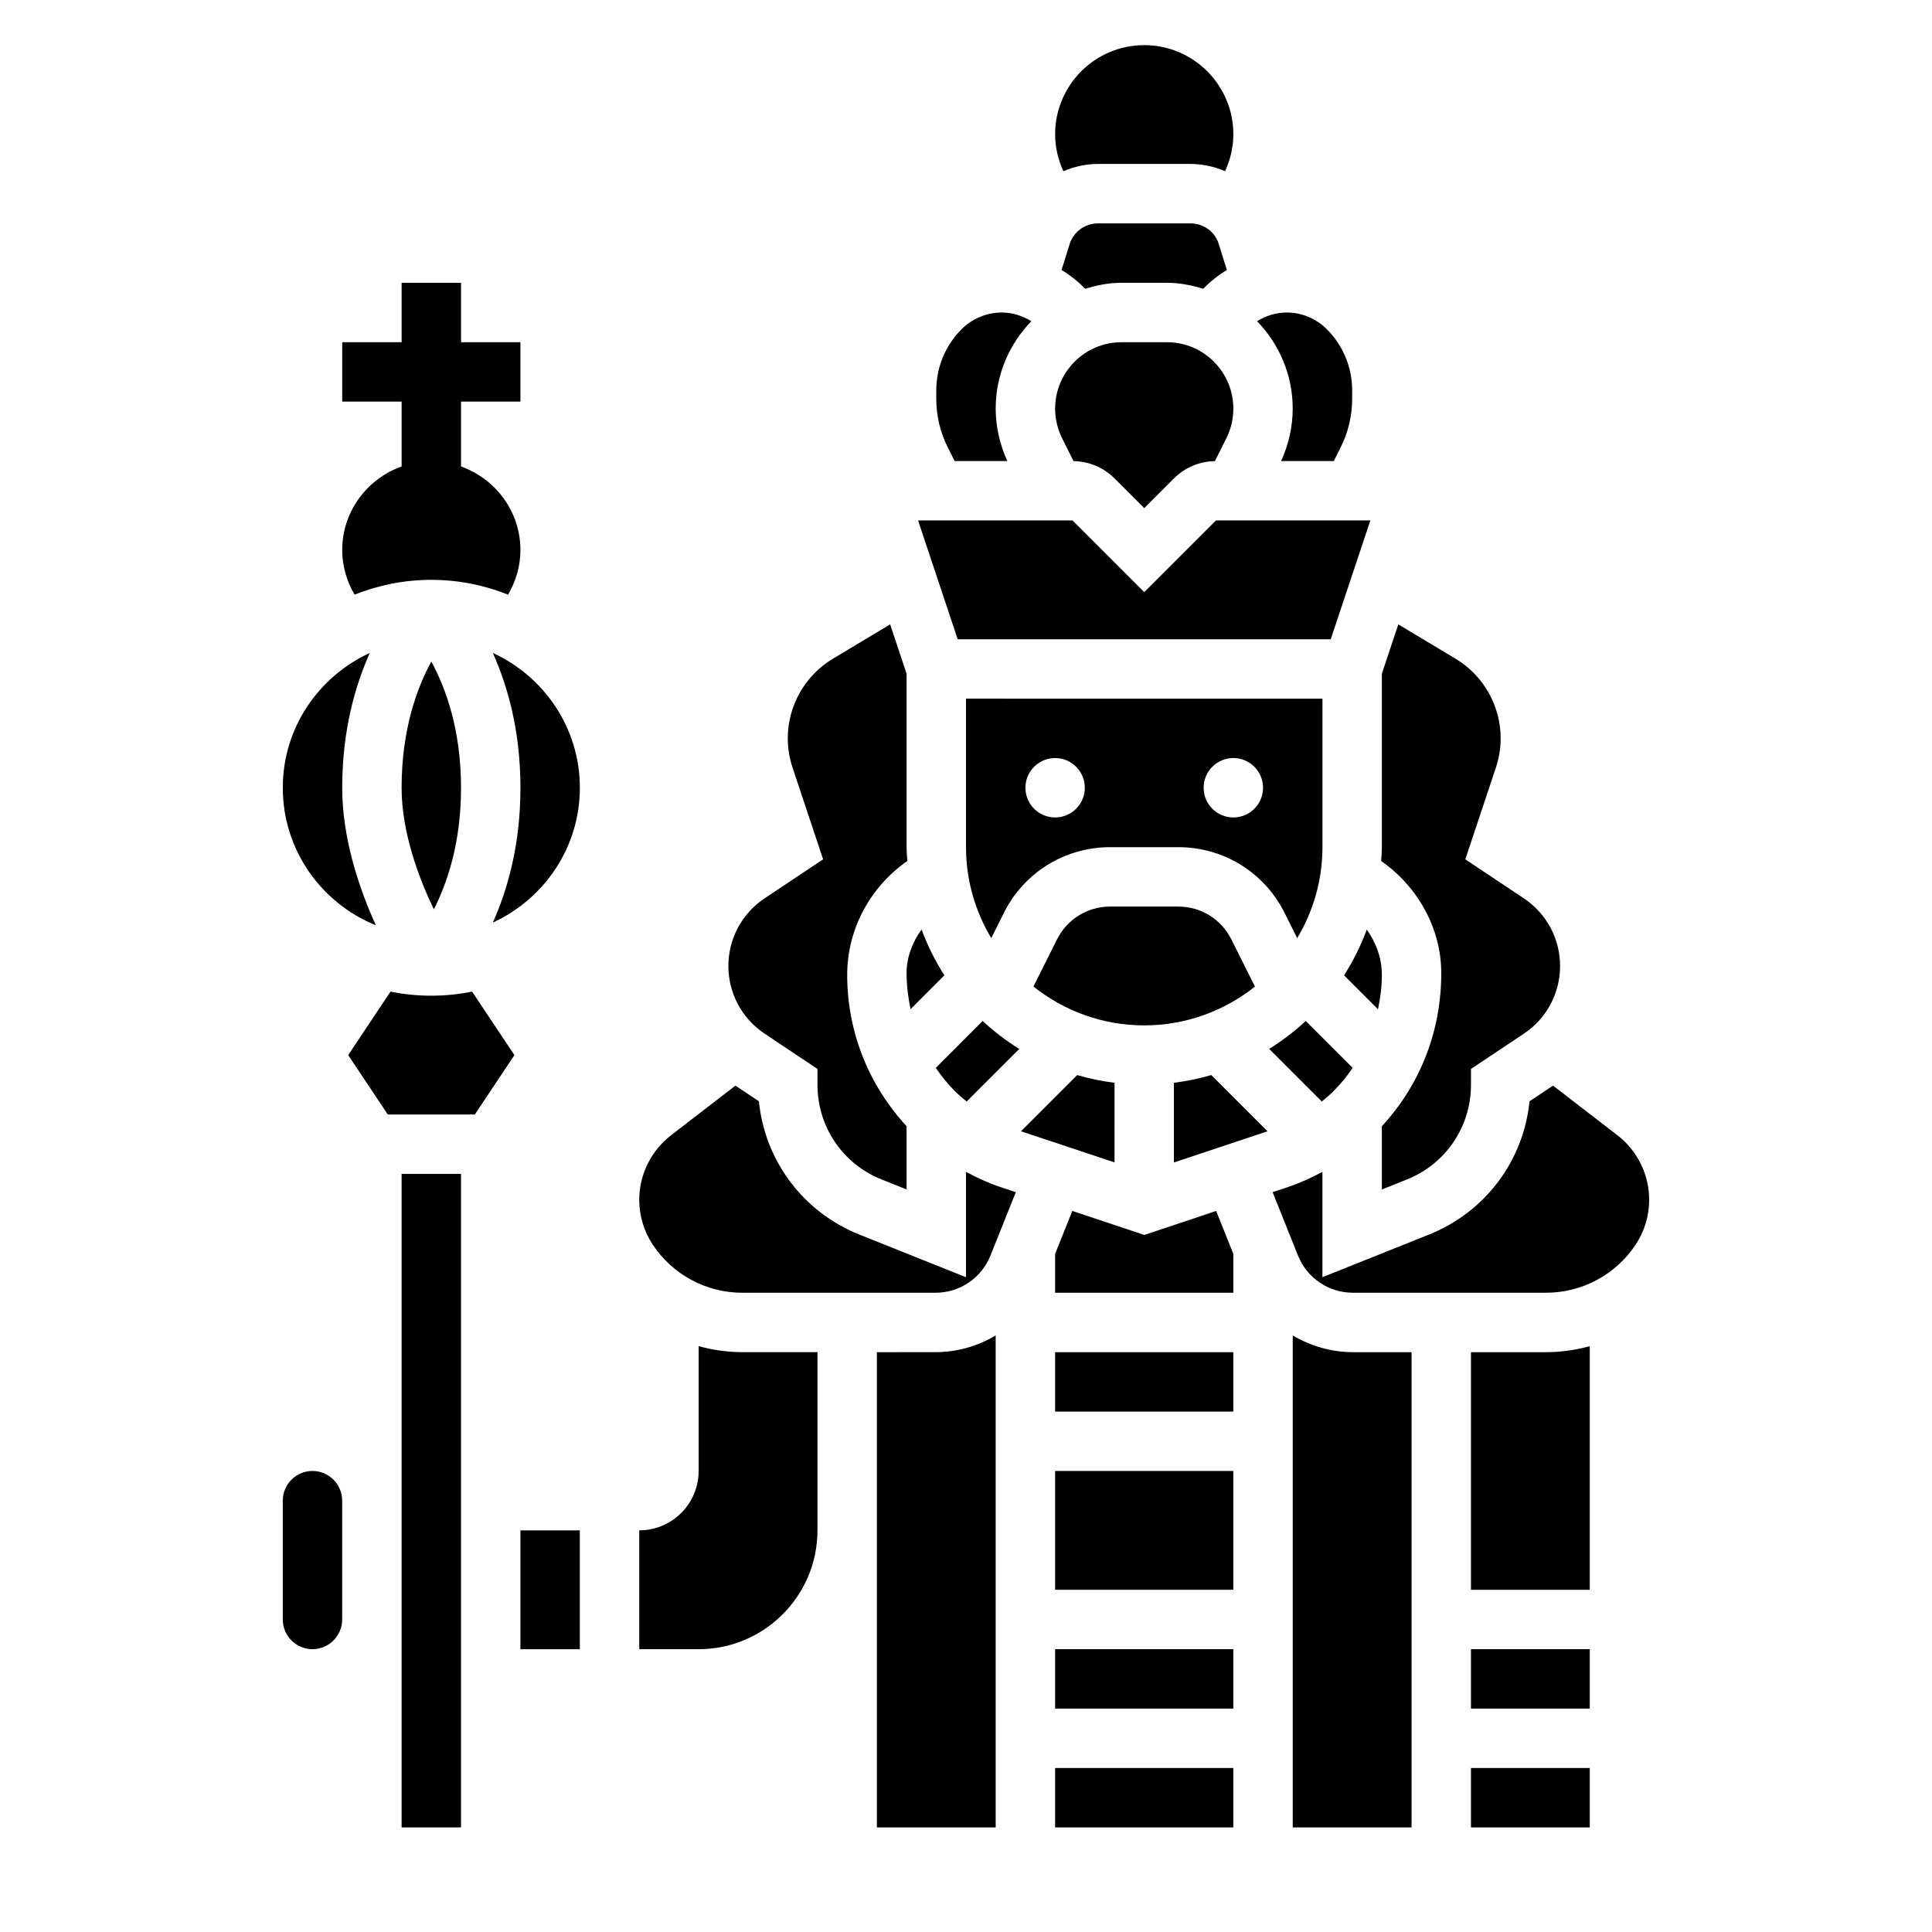 <?xml version="1.0" encoding="UTF-8"?>
<!-- Uploaded to: ICON Repo, www.iconrepo.com, Generator: ICON Repo Mixer Tools -->
<svg fill="#000000" width="800px" height="800px" version="1.1" viewBox="144 144 512 512" xmlns="http://www.w3.org/2000/svg">
 <g>
  <path d="m434.96 187.45h24.535c3.234 0 6.32 0.715 9.164 1.906 1.379-2.992 2.191-6.281 2.191-9.777 0-13.02-10.598-23.617-23.617-23.617s-23.617 10.598-23.617 23.617c0 3.504 0.82 6.801 2.188 9.801 2.852-1.211 5.93-1.93 9.156-1.93z"/>
  <path d="m234.69 289.79c0 4.312 1.25 8.312 3.273 11.793 6.297-2.504 13.152-3.918 20.34-3.918s14.043 1.418 20.34 3.922c2.027-3.484 3.277-7.481 3.277-11.797 0-10.25-6.606-18.91-15.742-22.168v-17.191h15.742v-15.742h-15.742v-15.746h-15.742v15.742h-15.742v15.742h15.742v17.191c-9.145 3.266-15.746 11.922-15.746 22.172z"/>
  <path d="m243.6 389.21c-4.394-9.707-8.91-22.941-8.91-36.449 0-15.273 3.449-27.055 7.312-35.723-13.562 6.227-23.059 19.852-23.059 35.723 0 16.5 10.227 30.605 24.656 36.449z"/>
  <path d="m456.25 384.25h-18.043c-6 0-11.398 3.336-14.082 8.699l-6.25 12.492c8.074 6.434 18.262 10.297 29.352 10.297 11.09 0 21.277-3.863 29.348-10.289l-6.25-12.492c-2.676-5.367-8.078-8.707-14.074-8.707z"/>
  <path d="m281.92 549.57h15.742v31.488h-15.742z"/>
  <path d="m346.62 417.92 14.02 9.352v4.215c0 11.109 6.668 20.957 16.98 25.082l6.637 2.648v-16.766c-10.133-10.973-15.742-25.098-15.742-40.117 0-12.113 6.117-23.316 15.934-30.164-0.074-1.223-0.191-2.426-0.191-3.66v-45.957l-4.359-13.09-15.199 9.125c-7.363 4.406-11.93 12.465-11.93 21.047 0 2.644 0.426 5.25 1.258 7.762l8.109 24.332-15.516 10.344c-6.004 4-9.594 10.707-9.594 17.926s3.59 13.926 9.594 17.922z"/>
  <path d="m250.43 352.77c0 11.848 4.551 23.906 8.543 32.203 3.516-6.894 7.203-17.504 7.203-32.203 0-15.625-4.164-26.625-7.871-33.449-3.711 6.828-7.875 17.824-7.875 33.449z"/>
  <path d="m258.3 407.87c-3.699 0-7.312-0.379-10.816-1.078l-11.207 16.82 10.492 15.742h23.066l10.492-15.742-11.219-16.824c-3.496 0.703-7.109 1.082-10.809 1.082z"/>
  <path d="m226.81 533.82c-4.336 0-7.871 3.535-7.871 7.871v31.488c0 4.336 3.535 7.871 7.871 7.871s7.871-3.535 7.871-7.871v-31.488c0.004-4.336-3.531-7.871-7.871-7.871z"/>
  <path d="m250.43 455.1h15.742v173.18h-15.742z"/>
  <path d="m385.31 411.43 8.965-8.965c-2.441-3.785-4.457-7.856-6.047-12.137-2.469 3.394-3.973 7.379-3.973 11.527 0 3.301 0.402 6.481 1.055 9.574z"/>
  <path d="m506.21 390.36c-1.59 4.273-3.598 8.328-6.031 12.105l9.004 9.004c0.641-2.965 1.02-6.012 1.02-9.129 0-4.414-1.512-8.516-3.992-11.98z"/>
  <path d="m459.5 203.2h-24.535c-3.394 0-6.398 2.164-7.469 5.383l-2.172 6.965c2.289 1.379 4.383 3.055 6.258 4.984 3.066-0.938 6.254-1.59 9.629-1.59h12.027c3.379 0 6.566 0.652 9.637 1.59 1.867-1.93 3.969-3.606 6.258-4.984l-2.219-7.109c-1.023-3.074-4.023-5.238-7.414-5.238z"/>
  <path d="m483.51 266.18h13.957l1.867-3.723c1.969-3.938 3-8.328 3-12.723v-2.258c0-6.141-2.394-11.918-6.738-16.262-2.797-2.793-6.66-4.398-10.613-4.398-2.816 0-5.504 0.859-7.848 2.305 5.824 6.008 9.445 14.16 9.445 23.168 0.008 4.773-1.086 9.543-3.07 13.891z"/>
  <path d="m525.95 401.86c0 15.477-5.613 29.629-15.742 40.598v16.766l6.637-2.652c10.312-4.125 16.98-13.973 16.98-25.078v-4.211l14.02-9.352c6.004-4 9.594-10.707 9.594-17.926s-3.59-13.926-9.598-17.926l-15.516-10.344 8.109-24.332c0.836-2.504 1.258-5.117 1.258-7.762 0-8.574-4.566-16.641-11.918-21.051l-15.207-9.125-4.359 13.094v45.957c0 1.234-0.117 2.441-0.188 3.66 9.816 6.84 15.93 17.988 15.93 29.684z"/>
  <path d="m396.99 266.18h13.957c-1.984-4.348-3.078-9.117-3.078-13.887 0-9.004 3.621-17.16 9.445-23.168-2.336-1.449-5.031-2.309-7.84-2.309-3.945 0-7.816 1.605-10.613 4.394-4.344 4.344-6.738 10.121-6.738 16.27v2.258c0 4.394 1.039 8.785 3 12.723z"/>
  <path d="m496.66 313.41 10.5-31.488h-40.926l-19.004 19.004-19.004-19.004h-40.926l10.5 31.488z"/>
  <path d="m484.42 385.91 3.352 6.707c4.223-7.066 6.691-15.293 6.691-24.109v-39.359l-94.461-0.004v39.359c0 8.816 2.473 17.043 6.691 24.113l3.352-6.707c5.367-10.734 16.168-17.402 28.168-17.402h18.043c11.996 0 22.797 6.668 28.164 17.402zm-60.805-25.277c-4.344 0-7.871-3.527-7.871-7.871s3.527-7.871 7.871-7.871 7.871 3.527 7.871 7.871c0.004 4.348-3.523 7.871-7.871 7.871zm47.234 0c-4.344 0-7.871-3.527-7.871-7.871s3.527-7.871 7.871-7.871 7.871 3.527 7.871 7.871c0 4.348-3.527 7.871-7.871 7.871z"/>
  <path d="m428.5 266.2c4.102 0.07 7.949 1.676 10.863 4.59l7.871 7.871 7.871-7.871c2.914-2.914 6.762-4.519 10.863-4.59l3.023-6.039c1.219-2.434 1.859-5.156 1.859-7.871 0-9.707-7.898-17.602-17.602-17.602h-12.027c-9.707 0-17.605 7.894-17.605 17.602 0 2.715 0.645 5.441 1.859 7.871z"/>
  <path d="m391.99 427.01c1.488 2.148 3.117 4.203 5 6.086 1.008 1.008 2.086 1.93 3.18 2.824l13.941-13.941c-3.473-2.156-6.715-4.637-9.691-7.406z"/>
  <path d="m274.61 317.04c3.863 8.668 7.312 20.453 7.312 35.723 0 15.273-3.449 27.055-7.312 35.723 13.562-6.227 23.059-19.852 23.059-35.723s-9.496-29.496-23.059-35.723z"/>
  <path d="m455.1 430.95v21.113l24.789-8.266-14.895-14.895c-3.203 0.934-6.508 1.621-9.895 2.047z"/>
  <path d="m572.43 444.7-16.871-13.004-6.219 4.148c-1.582 15.762-11.691 29.355-26.664 35.336l-28.219 11.289v-27.914c-2.906 1.543-5.894 2.938-9.012 3.977l-4.188 1.395 6.707 16.766c2.394 6.008 8.133 9.895 14.609 9.895h51.129c9.555 0 18.43-4.746 23.734-12.699 2.363-3.547 3.613-7.68 3.613-11.945 0-6.75-3.219-13.195-8.621-17.242z"/>
  <path d="m497.47 433.09c1.883-1.883 3.519-3.945 5-6.086l-12.438-12.438c-2.977 2.769-6.219 5.25-9.691 7.406l13.941 13.941c1.102-0.898 2.18-1.816 3.188-2.824z"/>
  <path d="m447.23 471.27-19.059-6.356-4.559 11.391v10.281h47.234v-10.289l-4.551-11.383z"/>
  <path d="m486.59 497.91v130.38h31.488v-125.95h-15.5c-5.793 0-11.25-1.629-15.988-4.426z"/>
  <path d="m533.82 581.05h31.488v15.742h-31.488z"/>
  <path d="m533.82 612.54h31.488v15.742h-31.488z"/>
  <path d="m423.61 502.34h47.23v15.742h-47.23z"/>
  <path d="m376.38 502.34v125.95h31.488v-130.38c-4.738 2.797-10.195 4.426-15.988 4.426z"/>
  <path d="m400 454.56v27.914l-28.23-11.289c-14.965-5.984-25.074-19.578-26.656-35.336l-6.219-4.148-16.781 12.941c-5.488 4.109-8.707 10.555-8.707 17.305 0 4.266 1.25 8.398 3.613 11.949 5.297 7.949 14.168 12.699 23.734 12.699h51.129c6.481 0 12.219-3.891 14.617-9.895l6.699-16.758-4.195-1.402c-3.117-1.043-6.102-2.438-9.004-3.981z"/>
  <path d="m439.36 430.95c-3.387-0.426-6.691-1.102-9.895-2.047l-14.895 14.895 24.789 8.254z"/>
  <path d="m329.15 500.75v33.07c0 8.684-7.062 15.742-15.742 15.742v31.488h15.742c17.367 0 31.488-14.121 31.488-31.488v-47.23h-19.883c-3.977 0-7.863-0.566-11.605-1.582z"/>
  <path d="m423.61 581.05h47.23v15.742h-47.23z"/>
  <path d="m423.61 533.82h47.23v31.488h-47.23z"/>
  <path d="m423.61 612.54h47.23v15.742h-47.23z"/>
  <path d="m533.82 502.34v62.977h31.488v-64.559c-3.742 1.016-7.629 1.582-11.605 1.582z"/>
 </g>
</svg>